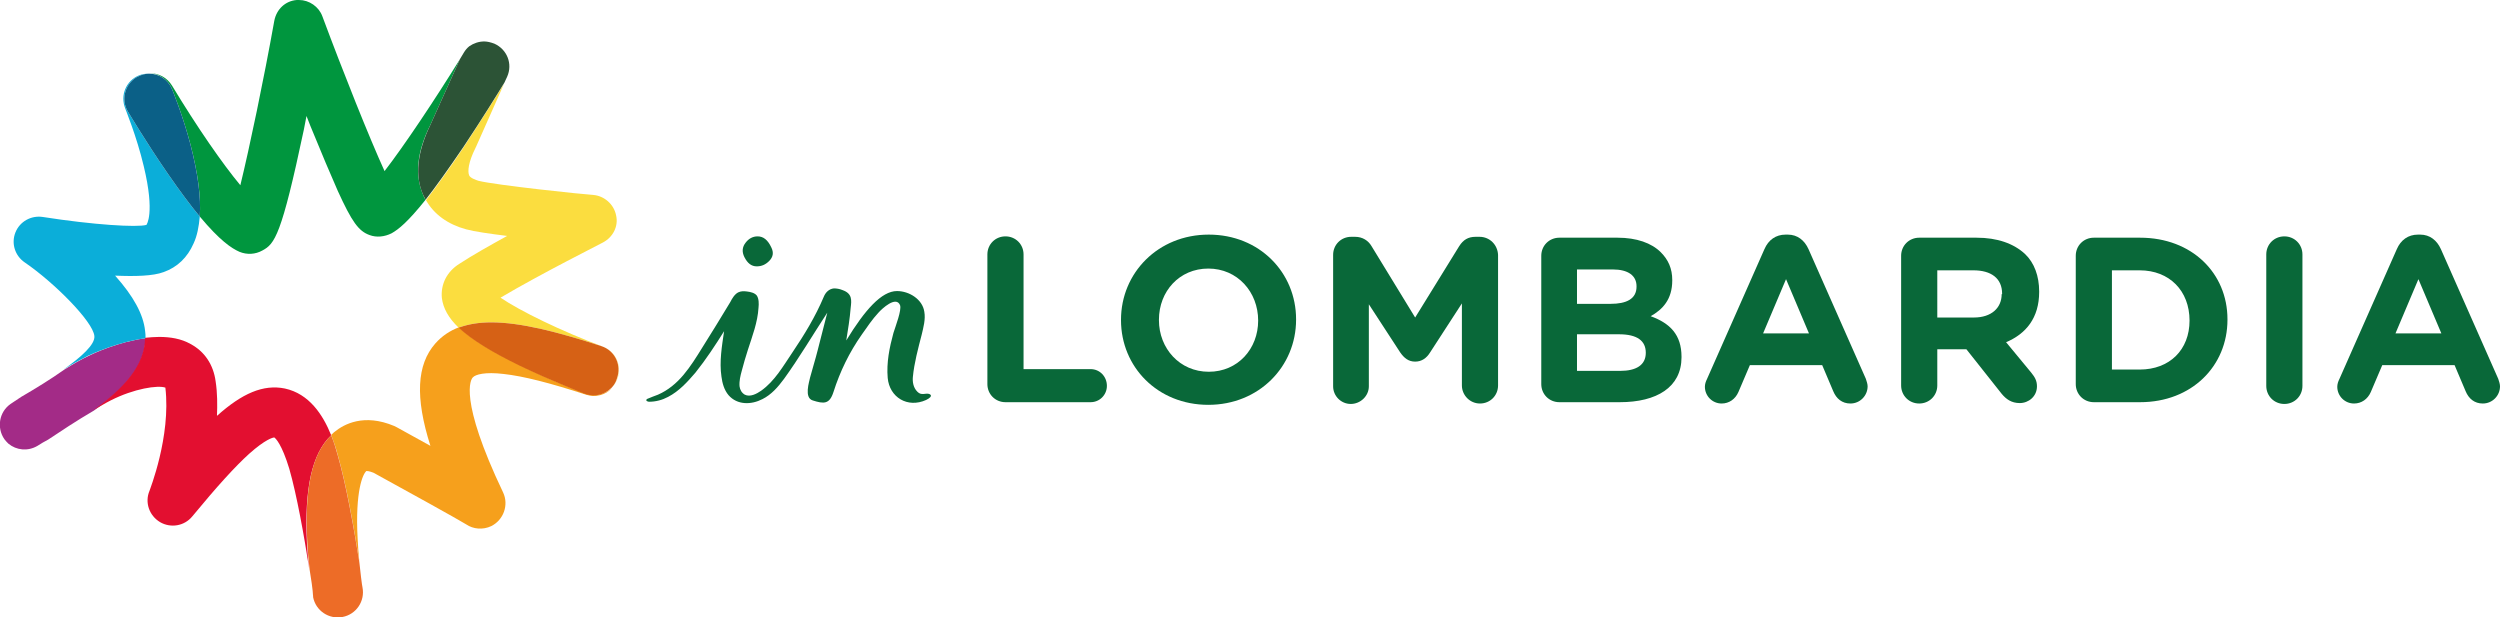 <?xml version="1.0" encoding="utf-8"?>
<!-- Generator: Adobe Illustrator 22.0.1, SVG Export Plug-In . SVG Version: 6.00 Build 0)  -->
<svg version="1.1" id="Livello_1" xmlns="http://www.w3.org/2000/svg" xmlns:xlink="http://www.w3.org/1999/xlink" x="0px" y="0px"
	 viewBox="0 0 566.9 140" style="enable-background:new 0 0 566.9 140;" xml:space="preserve">
<style type="text/css">
	.st0{fill:#A32B87;}
	.st1{fill:#F6A01C;}
	.st2{fill:#E30F30;}
	.st3{fill:#ED6C27;}
	.st4{fill:#FBDD3F;}
	.st5{fill:#D66115;}
	.st6{fill:#0BAED9;}
	.st7{fill:#00963E;}
	.st8{fill:#2C5336;}
	.st9{fill:#0B6087;}
	.st10{fill:#096839;}
</style>
<g>
	<g>
		<g>
			<g>
				<path class="st0" d="M1,99.6c0.3,0.4,0.6,0.7,0.9,1c1.8,1.5,4.4,1.8,6.6,0.5c0.8-0.5,1.6-1,2.4-1.4c2.4-1.6,6.6-4.4,10.4-6.6
					c6.8-4.9,11.6-9.9,11.7-16.4c-6.2,0.8-11.9,3.5-12.9,4c-1.7,0.8-3.6,1.9-5.5,3.1C11.5,86,7.9,88.2,4.8,90
					c-1.4,0.9-2.2,1.5-2.4,1.6C-0.2,93.4-0.8,97,1,99.6z"/>
				<path class="st1" d="M132.7,89.2c-0.3-0.1-7.4-2.8-14.6-6.3c-6.6-3.2-11.2-6-14-8.7c-2.1,0.8-3.9,2-5.4,3.7
					c-4.2,4.8-4.6,12.2-1.1,23.2c-4.2-2.3-7.6-4.2-7.6-4.2c-0.2-0.1-0.4-0.2-0.6-0.3c-6.9-2.9-11.4-0.4-13.5,1.3
					c-0.3,0.2-0.5,0.5-0.8,0.7c0.6,1.6,1.1,3.1,1.5,4.6c1.9,6.6,3.7,16.6,4.9,24.3c-0.2-1.7-0.3-3.5-0.4-5.3
					c-0.6-10.9,1.2-14.8,2-15.4c0.1,0,0.6,0,1.6,0.4c7.5,4.1,19.4,10.7,21,11.7c1.6,1.1,3.8,1.3,5.7,0.4c2.8-1.4,4-4.8,2.7-7.6
					c-10.2-21.4-7.3-25.7-6.9-26.1c0.6-0.7,2.8-1.3,7-0.8c4.5,0.5,10.4,2,18.7,4.7c2.1,0.7,4.4,0.1,5.9-1.5
					C137.2,89.4,134.8,90,132.7,89.2z"/>
				<path class="st2" d="M75.1,98.7c-1.9-4.7-5-9.4-10.5-10.6c-4.9-1-9.7,1.1-15.4,6.2c0.1-2.5,0.1-5.2-0.3-7.8
					c-0.5-3.8-2.5-6.8-5.7-8.5c-2.1-1.2-4.6-1.6-7.1-1.6c-1.1,0-2.1,0.1-3.2,0.2C32.8,83,28,88.1,21.2,93c1.4-0.8,2.7-1.6,3.9-2.2
					c5.3-2.7,10.7-3.5,12.4-2.9c1.3,11.1-3.6,23.3-3.6,23.4c-1.1,2.6-0.1,5.6,2.4,7.1c2.4,1.4,5.5,0.9,7.3-1.3
					c5.7-6.9,9.7-11.3,12.9-14.2c3.7-3.3,5.4-3.7,5.7-3.7c0.3,0.2,1.7,1.5,3.4,7.1c1.7,5.9,3.4,15.4,4.5,22.6
					c-0.2-1.8-0.4-3.8-0.5-5.8C69,110.8,70.7,102.9,75.1,98.7z"/>
				<path class="st3" d="M75.1,98.7c-4.4,4.2-6.1,12.1-5.4,24.6c0.1,2,0.3,4,0.5,5.8c0.9,5.5,0.7,5.5,0.8,6.1c0,0.1,0,0.2,0,0.2
					c0.6,3.1,3.6,5.1,6.7,4.5s5.1-3.6,4.5-6.7c0-0.1-0.1,0-0.7-5.6c-1.2-7.6-3-17.7-4.9-24.3C76.2,101.8,75.7,100.2,75.1,98.7z"/>
				<path class="st4" d="M96.6,45.4c1.8,3.2,5,5.5,9.1,6.6c1.8,0.5,5.3,1,9.3,1.5c-4,2.2-7.9,4.4-10.8,6.3c-2.9,1.8-4.3,4.7-4,7.8
					c0.3,2.3,1.5,4.5,3.8,6.7c2.2-0.8,4.6-1.2,7.4-1.2c6.7,0,15.2,2.2,25,5.4c3,1,4.6,4.2,3.6,7.2c-0.2,0.7-0.6,1.4-1.1,2
					c0.5-0.5,0.8-1.1,1.1-1.8c1.1-3-0.4-6.2-3.3-7.3c-9.4-3.5-18.8-8.1-23.2-11.1c9.1-5.4,23.1-12.4,23.2-12.5
					c2.3-1.2,3.6-3.7,3-6.2c-0.5-2.5-2.7-4.4-5.2-4.6c-2-0.1-22-2.2-26-3.2c-0.6-0.2-1.8-0.6-2.1-1.2c-0.4-0.9-0.2-3,1.4-6.2
					c0-0.1,0.1-0.2,0.1-0.2l6.4-14.4c-1.4,2.3-5.1,8.2-9.3,14.6C101.6,38.7,98.8,42.5,96.6,45.4z"/>
				<path class="st5" d="M136.4,78.5c-9.8-3.2-18.3-5.4-25-5.4c-2.8,0-5.2,0.4-7.4,1.2c2.9,2.7,7.4,5.5,14,8.7
					c7.3,3.5,14.4,6.2,14.6,6.3c2.2,0.8,4.5,0.2,6-1.3c0.1-0.1,0.1-0.1,0.2-0.2l0,0c0.5-0.6,0.9-1.2,1.1-2
					C141,82.7,139.4,79.5,136.4,78.5z"/>
				<path class="st6" d="M33,76.7c0-0.6,0-1.1-0.1-1.7c-0.4-3.7-2.6-7.8-6.8-12.5c4.5,0.2,8.6,0.1,11-0.8c3.1-1.1,5.4-3.3,6.8-6.5
					c0.8-1.7,1.2-3.8,1.4-6.1c-2-2.4-4.4-5.6-7.3-9.8c-4.9-7.1-8.8-13.7-9-14c-1.6-2.7-0.7-6.2,2-7.8c0.9-0.5,1.8-0.8,2.8-0.8
					c0,0,0,0-0.1,0c-0.7,0-1.5,0.1-2.2,0.4c-2.9,1.2-4.3,4.5-3.1,7.5c0,0.1,2.6,6.3,4.2,13.1C35.2,48.5,33.2,51,33.2,51
					c-2.1,0.6-12,0-23.5-1.8c-2.6-0.4-5.2,1-6.2,3.5S3.4,58,5.6,59.5c6.6,4.5,15.5,13.4,15.8,16.7c0.2,1.9-2.9,4.7-7,7.6
					c1.9-1.2,3.8-2.2,5.5-3.1C21,80.2,26.8,77.5,33,76.7z"/>
				<path class="st7" d="M39,20.2c0.1,0.2,2.4,5.8,4.2,12.6c1.7,6.6,2.4,11.9,2.1,16.3c4.6,5.5,7.2,7.2,9,8c1.7,0.7,3.6,0.6,5.2-0.3
					c2.8-1.5,4.3-3.3,9.4-27.4c0.2-1,0.4-2,0.6-3.1c0.3,0.8,0.6,1.5,0.9,2.3c2.5,6.1,4.6,11.1,6.2,14.7c3.2,7,4.7,9.1,7.2,10
					c1.6,0.6,3.4,0.4,5-0.4c1.6-0.9,3.7-2.6,7.7-7.6c-0.2-0.3-0.4-0.7-0.5-1c-2-4.5-1.5-9.8,1.6-16l6.7-14.9
					c-5.8,9.4-12.7,19.7-17.1,25.4c-3.5-7.7-9.3-22.2-14.1-35.1c-0.8-2.2-3-3.7-5.3-3.7c-0.2,0-0.3,0-0.5,0
					c-2.6,0.2-4.6,2.1-5.1,4.7c-2.4,13.4-5.6,28.7-7.7,37.3c-4-4.8-9.7-13-15.5-22.6c-1.1-1.8-3-2.8-5-2.8C36,16.7,38.1,18,39,20.2z
					"/>
				<path class="st8" d="M96,44.3c0.2,0.3,0.3,0.7,0.5,1c2.2-2.8,5-6.7,8.6-12c4.2-6.3,7.9-12.3,9.3-14.6l0.6-1.3
					c1.3-2.9,0-6.2-2.9-7.5c-0.8-0.3-1.6-0.5-2.3-0.5c-1.2,0-2.4,0.4-3.4,1.1c-0.5,0.4-0.9,0.9-1.2,1.4s-0.6,1-0.9,1.5l-6.7,14.9
					C94.6,34.5,94,39.9,96,44.3z"/>
				<path class="st9" d="M31,17.5c-2.7,1.6-3.6,5.1-2,7.8c0.2,0.3,4.1,6.9,9,14c2.9,4.2,5.3,7.4,7.3,9.8c0.3-4.3-0.4-9.7-2.1-16.3
					C41.4,26,39.1,20.4,39,20.2c-0.9-2.2-3-3.5-5.2-3.5C32.9,16.7,31.9,17,31,17.5z"/>
			</g>
		</g>
	</g>
	<g>
		<g>
			<path class="st10" d="M247.3,83.7h-15.2v-26c0-2.3-1.8-4.1-4.1-4.1c-2.3,0-4.1,1.8-4.1,4.1v29.4c0,2.3,1.8,4.1,4.1,4.1h19.3
				c2.1,0,3.7-1.7,3.7-3.7C251,85.4,249.4,83.7,247.3,83.7z"/>
			<path class="st10" d="M274.1,53.2c-11.5,0-19.9,8.7-19.9,19.3v0.1c0,10.6,8.3,19.2,19.8,19.2s19.9-8.7,19.9-19.3v-0.1
				C293.9,61.8,285.6,53.2,274.1,53.2z M285.3,72.7c0,6.4-4.6,11.6-11.2,11.6s-11.3-5.3-11.3-11.7v-0.1c0-6.4,4.6-11.6,11.2-11.6
				S285.3,66.2,285.3,72.7L285.3,72.7z"/>
			<path class="st10" d="M335.5,53.7h-0.9c-1.7,0-2.8,0.7-3.7,2.1l-10,16.2L311,55.8c-0.7-1.2-2-2.1-3.7-2.1h-0.9
				c-2.3,0-4.1,1.8-4.1,4.1v29.8c0,2.2,1.8,4,4,4s4.1-1.8,4.1-4V69l7.1,10.9c0.9,1.3,1.9,2.1,3.4,2.1s2.6-0.8,3.4-2.1l7.2-11.1v18.6
				c0,2.2,1.8,4.1,4.1,4.1c2.3,0,4.1-1.8,4.1-4.1V57.8C339.6,55.5,337.8,53.7,335.5,53.7z"/>
			<path class="st10" d="M374.3,71.7c2.7-1.5,4.9-3.8,4.9-8.1v-0.1c0-2.6-0.9-4.6-2.6-6.3c-2.1-2.1-5.5-3.3-9.8-3.3h-13.2
				c-2.3,0-4.1,1.8-4.1,4.1v29.1c0,2.3,1.8,4.1,4.1,4.1h13.7c8.4,0,14-3.4,14-10.2v-0.1C381.3,75.9,378.7,73.3,374.3,71.7z
				 M357.6,61.1h8.1c3.5,0,5.4,1.4,5.4,3.8V65c0,2.8-2.3,3.9-5.9,3.9h-7.6V61.1z M373.2,80c0,2.8-2.2,4.1-5.8,4.1h-9.8v-8.3h9.5
				C371.3,75.8,373.2,77.3,373.2,80L373.2,80L373.2,80z"/>
			<path class="st10" d="M410.1,56.5c-0.9-2-2.5-3.3-4.7-3.3h-0.5c-2.2,0-3.9,1.2-4.8,3.3l-13,29.4c-0.3,0.6-0.5,1.2-0.5,1.8
				c0,2.1,1.7,3.8,3.8,3.8c1.7,0,3.1-1,3.8-2.6l2.6-6.1h16.4l2.5,5.9c0.7,1.7,2,2.8,3.9,2.8c2.2,0,3.9-1.8,3.9-3.9
				c0-0.5-0.2-1.1-0.4-1.7L410.1,56.5z M399.8,75.6l5.2-12.3l5.2,12.3H399.8z"/>
			<path class="st10" d="M448.2,53.9h-13c-2.3,0-4.1,1.8-4.1,4.1v29.4c0,2.3,1.8,4.1,4.1,4.1c2.3,0,4.1-1.8,4.1-4.1v-8.2h6.6l8,10.1
				c1,1.2,2.2,2.1,4.1,2.1c2,0,3.9-1.5,3.9-3.8c0-1.3-0.5-2.1-1.3-3.1l-5.7-6.9c4.5-1.9,7.5-5.5,7.5-11.4v-0.1
				c0-3.5-1.1-6.5-3.2-8.5C456.6,55.2,452.9,53.9,448.2,53.9z M453.9,66.7c0,3.1-2.3,5.3-6.3,5.3h-8.3V61.3h8.2c4,0,6.5,1.8,6.5,5.3
				v0.1H453.9z"/>
			<path class="st10" d="M485.3,53.9h-10.5c-2.3,0-4.1,1.8-4.1,4.1v29.1c0,2.3,1.8,4.1,4.1,4.1h10.5c11.7,0,19.8-8.2,19.8-18.7v-0.1
				C505.1,61.9,497,53.9,485.3,53.9z M496.5,72.7c0,6.6-4.5,11.1-11.3,11.1h-6.3V61.3h6.3C491.9,61.3,496.5,65.9,496.5,72.7
				L496.5,72.7z"/>
			<path class="st10" d="M518,53.6c-2.3,0-4.1,1.8-4.1,4.1v29.8c0,2.3,1.8,4.1,4.1,4.1s4.1-1.8,4.1-4.1V57.7
				C522.1,55.4,520.3,53.6,518,53.6z"/>
			<path class="st10" d="M566.5,85.9l-13-29.4c-0.9-2-2.5-3.3-4.7-3.3h-0.5c-2.2,0-3.9,1.2-4.8,3.3l-13,29.4
				c-0.3,0.6-0.5,1.2-0.5,1.8c0,2.1,1.7,3.8,3.8,3.8c1.7,0,3.1-1,3.8-2.6l2.6-6.1h16.4l2.5,5.9c0.7,1.7,2,2.8,3.9,2.8
				c2.2,0,3.9-1.8,3.9-3.9C566.9,87.1,566.7,86.5,566.5,85.9z M543.2,75.6l5.2-12.3l5.2,12.3H543.2z"/>
		</g>
		<g>
			<path class="st10" d="M171.6,60.4c1.1,0,2-0.4,2.8-1.2c0.9-0.9,1.1-1.9,0.5-3.1c-0.8-1.7-1.8-2.5-3.1-2.5c-1.1,0-2,0.5-2.7,1.4
				c-0.8,1-0.9,2.1-0.3,3.3C169.5,59.7,170.4,60.4,171.6,60.4z"/>
			<path class="st10" d="M209.8,89.3c-0.7,0.1-1.2,0.1-1.8-0.5c-0.9-0.9-1.1-2.2-1-3.3c0.3-3.2,1.2-6.5,2-9.6
				c0.4-1.7,0.9-3.5,0.6-5.2c-0.4-2.8-3.4-4.7-6.2-4.7c-3.5,0-7.3,4.3-11.5,11.2c0.4-2.5,0.8-4.9,1-7.4c0.2-1.7,0.4-3.2-1.8-4
				c-0.7-0.3-1.4-0.4-2-0.4c-1.1,0.1-1.9,0.9-2.3,1.9c-1.9,4.5-4.4,8.6-7.1,12.6c-2.1,3.1-4,6.5-7.1,8.7c-1,0.7-2.5,1.5-3.7,0.9
				c-0.7-0.4-1.1-1.1-1.2-1.9c-0.1-1.2,0.2-2.4,0.5-3.5c0.4-1.6,0.9-3.2,1.4-4.8c1-3.1,2.2-6.2,2.4-9.5c0.1-0.9,0.1-2.1-0.4-2.8
				c-0.5-0.6-1.4-0.8-2.2-0.9c-0.7-0.1-1.4-0.1-2,0.2c-0.8,0.4-1.4,1.4-1.8,2.2c-2.1,3.5-4.2,6.9-6.4,10.4c-1.3,2.1-2.6,4.2-4.2,6.1
				c-1.6,1.9-3.5,3.5-5.8,4.5c-0.8,0.3-1.6,0.6-2.3,0.9c-0.1,0-0.2,0.1-0.3,0.2c-0.2,0.3,0.3,0.5,0.6,0.5c1.5,0,3-0.4,4.3-1.1
				c2.5-1.3,4.4-3.4,6.2-5.5c2.4-3,4.5-6.2,6.5-9.4c-0.5,3.4-1.1,6.9-0.6,10.3c0.2,1.5,0.6,3,1.6,4.2c2,2.3,5.2,2.2,7.7,0.9
				c2-1,3.5-2.7,4.9-4.6c3.4-4.7,6.6-10.1,9.8-15l-2.2,8.6c-0.5,2-1.2,4.2-1.7,6.1c-0.2,1-1.4,4.6,0.6,5.2c2.5,0.8,3.8,0.9,4.7-1.9
				c1.5-4.7,3.6-9,6.4-13c1.2-1.7,2.4-3.5,3.8-5c0.8-0.9,4-3.9,4.9-1.7c0.4,1.1-1,4.7-1.5,6.3c-0.9,3.3-1.6,6.7-1.3,10.2
				c0.4,4.4,4.5,6.9,8.7,5C211.9,89.8,211,89.1,209.8,89.3z"/>
		</g>
	</g>
</g>
</svg>
